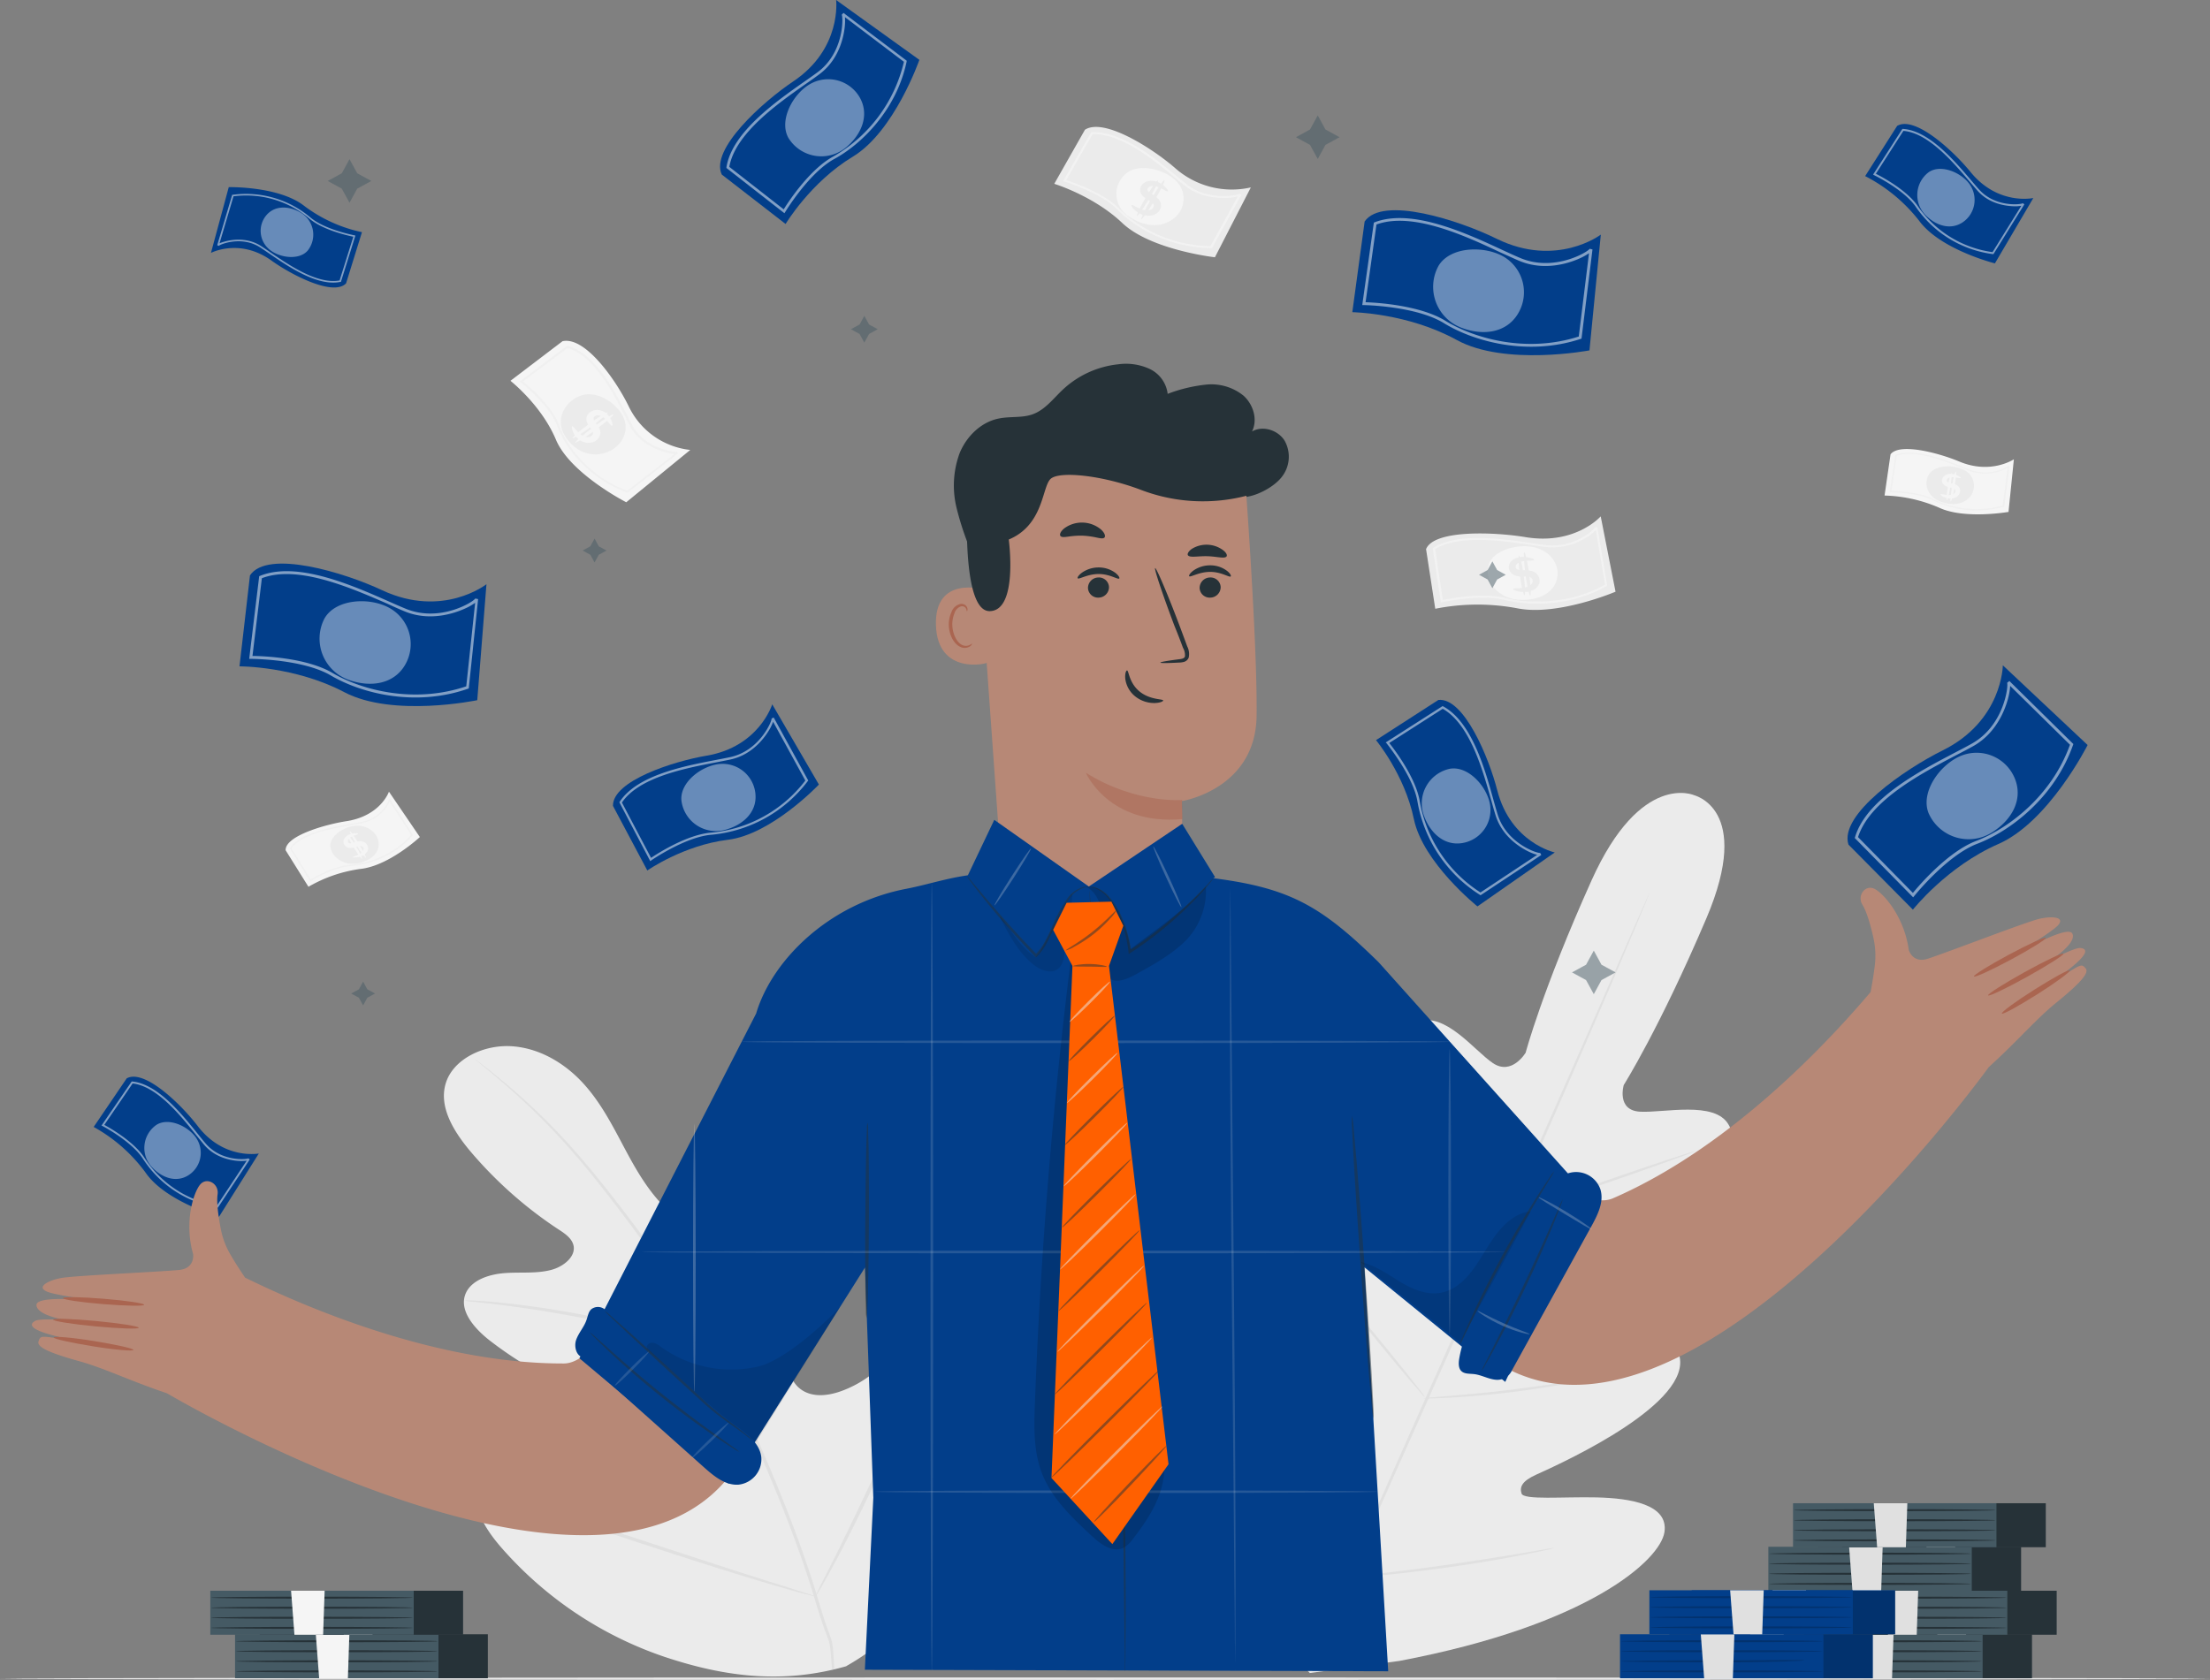 <svg xmlns="http://www.w3.org/2000/svg" viewBox="0 0 572.11 435.01"><rect x="0" y="0" width="572.11" height="435.01" fill="#808080" stroke="none"/><defs><style>.cls-1,.cls-17{fill:#ebebeb;}.cls-2{fill:#e0e0e0;}.cls-3{fill:#f5f5f5;}.cls-13,.cls-15,.cls-17,.cls-20,.cls-4{opacity:0.5;}.cls-5{fill:#fafafa;}.cls-6{fill:#455a64;}.cls-7{fill:#023e8a;}.cls-8{opacity:0.4;}.cls-9{fill:#fff;}.cls-10{fill:#e8505b;}.cls-11,.cls-15{fill:#263238;}.cls-12{fill:#b78876;}.cls-13,.cls-14{fill:#aa6550;}.cls-16{opacity:0.3;}.cls-18,.cls-23{opacity:0.2;}.cls-19{opacity:0.75;}.cls-21{opacity:0.1;}.cls-22{fill:#ff6000;}</style></defs><g id="Layer_2" data-name="Layer 2"><g id="Background_Complete" data-name="Background Complete"><path class="cls-1" d="M219.12,431.41c26.89-15.2,34-44.68,34-71.37,0-4.45.74-9.13-1.54-13.1s-7.85-6.81-12.5-5.07c-3.85,1.44-5.66,5.23-7.91,8.35a28.86,28.86,0,0,1-12.38,9.61c-3.31,1.38-7.37,2.16-10.52.52-4.33-2.25-4.65-7.57-4.44-12L205,323.62c.2-4.43.4-8.94-1-13.19a14.54,14.54,0,0,0-9.55-9.58c-4.79-1.32-10.87.93-12.06,5.24-.5,1.79-.15,3.67-.36,5.5s-1.28,3.84-3.3,4.29-4-.85-5.5-2.19c-5.08-4.63-8.42-10.49-11.52-16.31s-6.11-11.78-10.68-16.8-11-9.07-18.28-9.64-15.18,3.11-17.26,9.28,1.85,12.63,6.2,17.82a107.12,107.12,0,0,0,22.87,20.3c1.56,1,3.26,2.16,3.81,3.82,1,3-2.34,5.82-5.72,6.69-3.84,1-7.93.52-11.92.81s-8.33,1.69-10,4.9c-2.26,4.47,1.91,9.34,6.06,12.57A100.42,100.42,0,0,0,155,362.43c3.7,1.31,7.59,2.47,10.52,4.84s4.59,6.41,2.65,9.47-6.66,3.93-10.56,3.18-7.32-2.7-11-4c-6.9-2.5-15.94-2.35-20.62,2.78-3.07,3.37-3.52,8.17-2.19,12.33s4.2,7.8,7.28,11.17a97.66,97.66,0,0,0,40.75,26.77c16,5.37,31,7.13,47.3,2.48"/><path class="cls-2" d="M216,432.28c-.7-10.59-.11-4.24-4.13-17.81s-9.77-28.17-16.42-43.23l-5-11.14c-1.65-3.65-3.27-7.28-5.12-10.73A190.79,190.79,0,0,0,173.45,330c-4.13-6-8.3-11.55-12.24-16.72s-7.75-9.92-11.41-14.12a166.71,166.71,0,0,0-19-18.69c-2.43-2.05-4.37-3.59-5.71-4.61l-1.53-1.16a3.94,3.94,0,0,0-.54-.37,3.47,3.47,0,0,0,.48.44L125,276c1.3,1.07,3.2,2.64,5.59,4.72a175.22,175.22,0,0,1,18.71,18.81c3.63,4.22,7.38,9,11.3,14.15s8,10.74,12.14,16.73a192.9,192.9,0,0,1,11.81,19.29c1.83,3.44,3.44,7,5.08,10.69l5,11.14c6.64,15,12.44,29.58,16.46,43.12s3.52,7.11,4.3,17.66"/><path class="cls-2" d="M185.09,349.33a8.48,8.48,0,0,0,.57-1.88c.31-1.21.7-3,1.14-5.18.89-4.38,1.89-10.47,2.95-17.19s2.16-12.79,3.12-17.15c.48-2.18.88-3.95,1.18-5.16a8,8,0,0,0,.36-1.92,7.38,7.38,0,0,0-.71,1.84c-.41,1.19-.92,2.94-1.48,5.12-1.13,4.35-2.33,10.42-3.39,17.15s-2,12.64-2.68,17.22c-.34,2.07-.62,3.82-.85,5.22A7.13,7.13,0,0,0,185.09,349.33Z"/><path class="cls-2" d="M120.13,336.76a15.11,15.11,0,0,0,2.59.35c1.68.18,4.1.43,7.08.82,6,.74,14.16,2,23.14,3.76s17,3.66,22.79,5.18c2.89.74,5.22,1.39,6.83,1.84a15.71,15.71,0,0,0,2.53.62,14.85,14.85,0,0,0-2.41-.93c-1.58-.53-3.88-1.27-6.75-2.09-5.74-1.67-13.79-3.66-22.79-5.43s-17.25-2.94-23.26-3.53c-3-.32-5.44-.48-7.13-.56A15.91,15.91,0,0,0,120.13,336.76Z"/><path class="cls-2" d="M211.1,413.4a2.87,2.87,0,0,0,.47-.68l1.2-2c1-1.76,2.45-4.35,4.15-7.56,3.41-6.43,7.8-15.43,12.48-25.42s9-19,12.22-25.51c1.6-3.14,2.91-5.73,3.88-7.66.41-.84.76-1.52,1-2.09a2.48,2.48,0,0,0,.3-.75s-.19.22-.47.68l-1.2,2c-1,1.76-2.45,4.35-4.15,7.56-3.41,6.43-7.79,15.43-12.48,25.43s-9,19-12.22,25.5c-1.59,3.15-2.9,5.74-3.88,7.66-.41.84-.75,1.53-1,2.09A2.85,2.85,0,0,0,211.1,413.4Z"/><path class="cls-2" d="M125.18,386.46a3.69,3.69,0,0,0,.85.34l2.49.81,9.2,2.9c7.77,2.45,18.45,5.94,30.25,9.81s22.54,7.28,30.37,9.58c3.91,1.16,7.09,2.07,9.3,2.66l2.55.66a5,5,0,0,0,.91.18,4,4,0,0,0-.85-.34l-2.5-.81-9.19-2.9c-7.77-2.44-18.46-5.94-30.26-9.81s-22.53-7.27-30.36-9.58c-3.91-1.16-7.09-2.07-9.3-2.65l-2.55-.67A5,5,0,0,0,125.18,386.46Z"/><path class="cls-1" d="M438.64,205.94S424.78,199.56,412,228s-17.05,44.59-17.05,44.59-3.56,6-8.46,2.71S374.24,262,366.84,264.53c-7.68,2.64-9.41,10.54-6.64,21.69s7.84,35.75,8.29,38-.65,5.56-4.4,3.76-26.21-19.69-35.32-9.91,4.49,39.72,5.9,43,.82,4.81-.93,5.8-8.65-5.63-15.28-10.49-15.28-9.48-20-3.46-3.81,29.29,25.7,64.68l14.91,15.62,23.16-3.12c49.09-9.29,67.55-26.13,68.65-33.35s-8.91-8.8-17.57-9-18.87.74-19.42-1,.16-3.23,3.74-4.87,36.64-16.1,37.32-28.68S405.2,340.92,401,340.08s-2.41-4-.41-5.35,24.64-16.83,35.24-23.53,15.35-13.6,11.64-20c-3.57-6.19-16.69-3-22.89-3.33s-4.23-6.92-4.23-6.92,9.18-14.51,21.39-43.16-3.41-31.94-3.41-31.94"/><path class="cls-2" d="M339.64,428.82c9.06-21,21.87-49.95,36.13-81.87s27.13-60.82,36.31-81.79c4.58-10.47,8.28-19,10.85-24.84l3-6.75c.34-.75.6-1.34.79-1.75s.29-.59.29-.59-.07.21-.23.61-.41,1-.71,1.77l-2.83,6.79c-2.46,5.9-6.1,14.42-10.64,24.92-9.06,21-21.86,49.94-36.12,81.86S349.31,408,340.12,429"/><path class="cls-2" d="M376.28,278.71A5.72,5.72,0,0,1,377,280c.44.86,1,2.13,1.74,3.7,1.42,3.14,3.25,7.52,5.16,12.39s3.57,9.15,4.86,12.47c.59,1.49,1.09,2.76,1.5,3.77a6.47,6.47,0,0,1,.49,1.4,6,6,0,0,1-.75-1.31c-.44-.87-1-2.13-1.72-3.71-1.38-3.15-3.15-7.55-5.06-12.42l-5-12.44-1.52-3.76A6.87,6.87,0,0,1,376.28,278.71Z"/><path class="cls-2" d="M392.94,313.94c-.07-.16,10.14-3.84,22.81-8.22s23-7.79,23.07-7.63-10.13,3.84-22.81,8.22S393,314.1,392.94,313.94Z"/><path class="cls-2" d="M368.5,362.1a9.48,9.48,0,0,1,1.71-.22l4.66-.38c3.93-.33,9.36-.8,15.33-1.52s11.36-1.5,15.25-2.11l4.61-.71a9.12,9.12,0,0,1,1.71-.2,7.93,7.93,0,0,1-1.66.44c-1.07.23-2.63.55-4.56.91-3.88.72-9.26,1.59-15.25,2.3s-11.44,1.12-15.39,1.33c-2,.11-3.58.17-4.68.19A9.78,9.78,0,0,1,368.5,362.1Z"/><path class="cls-2" d="M345.38,333.12a6,6,0,0,1,1,1.05l2.6,3c2.18,2.55,5.14,6.11,8.38,10.06s6.14,7.55,8.21,10.17l2.42,3.12a5.7,5.7,0,0,1,.81,1.2,6.37,6.37,0,0,1-1-1.06l-2.61-3c-2.17-2.56-5.14-6.11-8.38-10.07s-6.14-7.54-8.2-10.16l-2.42-3.13A5.83,5.83,0,0,1,345.38,333.12Z"/><path class="cls-2" d="M317.6,373.24a10.18,10.18,0,0,1,1.31,1.36l3.36,3.85c2.81,3.26,6.65,7.79,10.86,12.82s8,9.6,10.68,12.93l3.18,4a10,10,0,0,1,1.08,1.5,9.63,9.63,0,0,1-1.31-1.35l-3.36-3.85c-2.81-3.26-6.65-7.79-10.86-12.82s-8-9.6-10.68-12.93l-3.18-4A9.69,9.69,0,0,1,317.6,373.24Z"/><path class="cls-2" d="M347.62,408.61a15.94,15.94,0,0,1,2.15-.32l5.89-.67c5-.57,11.84-1.38,19.38-2.47s14.36-2.2,19.28-3l5.82-1a15.48,15.48,0,0,1,2.16-.3,15.12,15.12,0,0,1-2.1.54c-1.35.3-3.33.72-5.78,1.2-4.9,1-11.7,2.16-19.26,3.23s-14.44,1.84-19.44,2.29c-2.49.23-4.52.39-5.92.48A12.84,12.84,0,0,1,347.62,408.61Z"/><path class="cls-1" d="M414.38,133.71s-6.6,7.51-19.46,5.38c-7.95-1.33-23.71-2-25.75,3.11l2.38,15.44a55.86,55.86,0,0,1,21.08-.15c10.48,2.18,25.59-4.27,25.59-4.27Z"/><path class="cls-3" d="M393,155.28c-5.81-.48-8.78-5.37-7.6-9.11s7.59-5.47,11.89-4.44,6.82,4.9,5.64,8.64S397.4,155.64,393,155.28Z"/><path class="cls-1" d="M391.69,152.52c0-.11.36-.15.93-.18a11,11,0,0,0,2.26-.25,3.64,3.64,0,0,0,1.23-.54,1.5,1.5,0,0,0,.67-.92,1.1,1.1,0,0,0-.39-1,2.47,2.47,0,0,0-1.5-.34c-.36,0-.76,0-1.2,0a4.93,4.93,0,0,1-1.4-.25,3.44,3.44,0,0,1-.69-.35,2.26,2.26,0,0,1-.57-.54,2.1,2.1,0,0,1-.44-1.29,2.32,2.32,0,0,1,.37-1.2,2.67,2.67,0,0,1,.87-.81,4.57,4.57,0,0,1,1.9-.61,5.83,5.83,0,0,1,1.54.05,7.44,7.44,0,0,1,1.07.23c.57.17.86.33.84.44s-.36.18-.94.21a11.4,11.4,0,0,0-2.26.23,3.31,3.31,0,0,0-1.17.54,1,1,0,0,0-.44.89.73.73,0,0,0,.18.43.79.79,0,0,0,.17.14,1.69,1.69,0,0,0,.27.12,7.86,7.86,0,0,0,1.95.13,6.29,6.29,0,0,1,1.38.16,3.43,3.43,0,0,1,.74.26,2.61,2.61,0,0,1,1.46,2.87,2.9,2.9,0,0,1-1.51,1.77,5.11,5.11,0,0,1-1.88.57,7.1,7.1,0,0,1-2.62-.27C391.94,152.81,391.66,152.63,391.69,152.52Z"/><path class="cls-1" d="M396.14,154.27c-.26,0-.82-2.47-1.24-5.58s-.55-5.65-.29-5.68.82,2.47,1.24,5.58S396.4,154.24,396.14,154.27Z"/><path class="cls-1" d="M394.65,154.14c-.26,0-.79-2.24-1.17-5.07s-.47-5.13-.21-5.16.79,2.24,1.17,5.07S394.91,154.11,394.65,154.14Z"/><g class="cls-4"><path class="cls-5" d="M373,156l-2.1-14.06.13-.08c6.29-4,17.88-2.34,25.56-1.22,1.32.2,2.57.38,3.64.51,7.21.88,12.57-4.06,12.72-4.63l.56,0,2.55,15.13-.15.08c-9.15,5.29-20,5.24-26.59,3.58-6.11-1.54-15.91.61-16,.64Zm-1.49-13.83,2,13.21c1.77-.37,10.29-2,16-.56,6.39,1.61,17,1.67,26-3.43l-2.39-14.13a9.92,9.92,0,0,1-1.11,1,16.74,16.74,0,0,1-11.8,3.39c-1.08-.13-2.33-.31-3.66-.51C389,140,377.67,138.38,371.55,142.17Z"/></g><path class="cls-1" d="M323.81,48.53a22.17,22.17,0,0,1-19.59-5c-5.74-5-18.4-13.16-23.36-9.93l-7.94,14s10.18,3.1,17.59,10.13,24,8.89,24,8.89Z"/><path class="cls-3" d="M292.2,56a6.84,6.84,0,0,1-.45-11.26c3.38-2.52,9.8-.84,12.7,2.1a6.41,6.41,0,0,1-.86,9.91C300.2,59.29,295.65,58.46,292.2,56Z"/><path class="cls-1" d="M292.92,53.1c.09-.08.4,0,.89.31a10.91,10.91,0,0,0,2,.89,4.09,4.09,0,0,0,1.36.15,1.8,1.8,0,0,0,1.15-.44,1.06,1.06,0,0,0,.31-1c-.06-.3-.42-.64-1-1-.3-.18-.63-.37-1-.6a4.63,4.63,0,0,1-1-.9,2.75,2.75,0,0,1-.35-.63,2,2,0,0,1-.12-.72,2.15,2.15,0,0,1,.46-1.28,2.75,2.75,0,0,1,1.08-.82,3.38,3.38,0,0,1,1.24-.25,4.71,4.71,0,0,1,2,.42,5.63,5.63,0,0,1,1.25.79,5.71,5.71,0,0,1,.74.72c.36.42.5.69.41.77s-.41,0-.91-.29a11.48,11.48,0,0,0-2-.9,3.46,3.46,0,0,0-1.32-.13,1.24,1.24,0,0,0-.94.52.78.78,0,0,0-.12.45.76.76,0,0,0,.06.2,1,1,0,0,0,.14.23,6.9,6.9,0,0,0,1.54,1.06,5.68,5.68,0,0,1,1,.8,2.71,2.71,0,0,1,.44.57,2,2,0,0,1,.27.68,2.49,2.49,0,0,1-.9,2.42,3.56,3.56,0,0,1-2.39.73,5.12,5.12,0,0,1-1.92-.44,6,6,0,0,1-2-1.5C292.94,53.46,292.82,53.18,292.92,53.1Z"/><path class="cls-1" d="M295.49,56.72c-.24-.11.9-2.45,2.55-5.23s3.17-5,3.41-4.85-.91,2.44-2.56,5.23S295.72,56.82,295.49,56.72Z"/><path class="cls-1" d="M294.34,55.88c-.24-.1.78-2.24,2.28-4.76s2.9-4.49,3.13-4.39S299,49,297.47,51.5,294.57,56,294.34,55.88Z"/><g class="cls-4"><path class="cls-5" d="M275.22,46.92l7.28-12.68h.16c7.8-.29,16.33,6.75,22,11.41,1,.8,1.89,1.56,2.7,2.19,5.41,4.24,13,2.75,13.51,2.35l.48.26-7.59,13.78h-.18c-11-.06-20-5.4-24.35-10C285.13,50,275.62,47,275.52,47Zm7.63-12.19L276,46.64c1.69.55,9.82,3.34,13.62,7.31a34.74,34.74,0,0,0,23.74,9.78l7.09-12.87a13.67,13.67,0,0,1-1.56.28c-1.68.19-7.5.56-12-2.93-.81-.63-1.73-1.39-2.71-2.2C298.71,41.44,290.36,34.56,282.85,34.73Z"/></g><path class="cls-3" d="M178.69,116.51a20.05,20.05,0,0,1-15.87-11.16c-3.12-6.5-11.19-18.31-17.19-17L132.14,98.61s8,6.27,11.77,15.23c3.68,8.8,18.21,16.22,18.21,16.22Z"/><path class="cls-1" d="M146.22,112.85c-2.75-4.48.3-9.34,4.54-10.54s9.42,2.5,10.8,6.18-.93,7.66-5.17,8.86S148.32,116.27,146.22,112.85Z"/><path class="cls-3" d="M148.15,110.41c.13,0,.36.18.69.58a9.71,9.71,0,0,0,1.48,1.5,3.64,3.64,0,0,0,1.2.59,1.9,1.9,0,0,0,1.25,0,1.21,1.21,0,0,0,.74-.82A1.79,1.79,0,0,0,153,111c-.19-.27-.41-.56-.63-.89a3.7,3.7,0,0,1-.53-1.15,2.36,2.36,0,0,1,0-.7,1.8,1.8,0,0,1,.2-.71,2.46,2.46,0,0,1,1-1,3.21,3.21,0,0,1,2.62-.21,4.18,4.18,0,0,1,1.63,1,4.78,4.78,0,0,1,.8,1.14,5.8,5.8,0,0,1,.37.91c.15.51.15.8,0,.85s-.37-.17-.72-.57a9.19,9.19,0,0,0-1.47-1.51,3.05,3.05,0,0,0-1.16-.56,1.36,1.36,0,0,0-1.1.17.84.84,0,0,0-.31.37,1.3,1.3,0,0,0,0,.21.77.77,0,0,0,0,.25,5.58,5.58,0,0,0,.95,1.5,4.83,4.83,0,0,1,.61,1.08,2.58,2.58,0,0,1,.15.68,2.09,2.09,0,0,1-.05.71,2.81,2.81,0,0,1-1.9,1.94,3.76,3.76,0,0,1-2.53-.12,4.37,4.37,0,0,1-1.57-1.06,5,5,0,0,1-1.19-2C148,110.75,148,110.45,148.15,110.41Z"/><path class="cls-3" d="M148.93,114.6c-.17-.17,1.92-1.95,4.67-4s5.11-3.52,5.28-3.34-1.91,1.95-4.66,4S149.1,114.78,148.93,114.6Z"/><path class="cls-3" d="M148.24,113.45c-.17-.18,1.71-1.81,4.21-3.64s4.66-3.17,4.83-3-1.72,1.81-4.21,3.64S148.41,113.63,148.24,113.45Z"/><g class="cls-4"><path class="cls-1" d="M134.54,98.78l12.31-9.27.16,0c7.32,2.34,12.09,11.7,15.25,17.88.55,1.07,1.06,2.08,1.53,2.93,3.13,5.72,10.82,6.89,11.44,6.68l.33.4-13.09,10.19-.16-.06c-10.12-3.73-16.07-11.67-18.1-17.33C142.32,105,134.86,99,134.78,99ZM147,90.08,135.4,98.79c1.32,1.08,7.59,6.37,9.36,11.31,2,5.53,7.77,13.27,17.6,17l12.23-9.51a12.9,12.9,0,0,1-1.57-.27c-1.63-.38-7.17-2-9.75-6.7-.47-.86-1-1.87-1.53-2.93C158.64,101.58,154,92.43,147,90.08Z"/></g><path class="cls-3" d="M100.69,205s-2.14,6.26-11,7.64c-5.51.85-15.87,3.81-15.75,7.53l5.91,9.46A36.48,36.48,0,0,1,93.38,225c7.38-.84,15.31-8.25,15.31-8.25Z"/><path class="cls-1" d="M93,223.5c-3.88.94-7.19-1.58-7.48-4.25s3.35-5.16,6.42-5.42,5.79,1.7,6.08,4.37S95.93,222.78,93,223.5Z"/><path class="cls-3" d="M91.36,222c0-.08.19-.18.56-.32A7.12,7.12,0,0,0,93.3,221a2.07,2.07,0,0,0,.64-.61.9.9,0,0,0,.17-.74.81.81,0,0,0-.53-.55,1.74,1.74,0,0,0-1.06.1l-.78.24a4.06,4.06,0,0,1-1,.14,3.47,3.47,0,0,1-.55-.08,1.81,1.81,0,0,1-.51-.23,1.58,1.58,0,0,1-.65-.74,1.4,1.4,0,0,1-.1-.85,1.51,1.51,0,0,1,.33-.71,2.68,2.68,0,0,1,1-.8,3.89,3.89,0,0,1,1-.3,3.85,3.85,0,0,1,.76-.08c.42,0,.65,0,.66.11s-.18.19-.55.33a7.55,7.55,0,0,0-1.39.63,1.91,1.91,0,0,0-.6.6.63.63,0,0,0,0,.67.69.69,0,0,0,.24.24.43.43,0,0,0,.16,0,.62.62,0,0,0,.2,0,5.19,5.19,0,0,0,1.3-.33,4.7,4.7,0,0,1,.94-.2,3.29,3.29,0,0,1,.54,0,2.46,2.46,0,0,1,.55.14,1.92,1.92,0,0,1,1.21,1.41,1.75,1.75,0,0,1-.47,1.46,3,3,0,0,1-1.06.77,4.73,4.73,0,0,1-1.76.39C91.61,222.13,91.38,222.07,91.36,222Z"/><path class="cls-3" d="M94.73,222.17a13.58,13.58,0,0,1-2.38-3.34c-1.15-1.92-1.95-3.53-1.79-3.6s1.23,1.42,2.38,3.33S94.89,222.1,94.73,222.17Z"/><path class="cls-3" d="M93.73,222.4c-.16.08-1.14-1.28-2.18-3s-1.76-3.21-1.6-3.28a11.33,11.33,0,0,1,2.18,3C93.18,220.86,93.89,222.33,93.73,222.4Z"/><g class="cls-4"><path class="cls-1" d="M80.31,228.24,75,219.62l.07-.09c2.91-3.94,10.88-5.34,16.15-6.26.91-.16,1.76-.31,2.5-.46,4.9-1,7-5.31,6.89-5.71l.36-.14,5.93,9.22-.07.09c-4.41,5.38-11.46,7.68-16.15,8-4.39.32-10.1,3.81-10.16,3.85Zm-4.88-8.61,5,8.11c1-.62,6.08-3.5,10.17-3.8,4.59-.33,11.46-2.56,15.8-7.78l-5.54-8.61a7,7,0,0,1-.44.88,10.34,10.34,0,0,1-6.66,4.72l-2.5.45C86.1,214.51,78.31,215.87,75.43,219.63Z"/></g><path class="cls-3" d="M521.34,118.93s-5.94,4-14.09.6c-5-2.11-15.44-5-17.84-1.89l-1.55,10.68A37.88,37.88,0,0,1,502,131.47c6.55,3.07,17.95,1.09,17.95,1.09Z"/><path class="cls-1" d="M502.65,130c-3.79-1.22-4.78-4.94-3.23-7.26s6.18-2.48,8.85-1.13a4.52,4.52,0,0,1,2,6.64C508.72,130.61,505.54,131,502.65,130Z"/><path class="cls-3" d="M502.36,128c0-.07.27,0,.66,0a8.26,8.26,0,0,0,1.55.18,2.94,2.94,0,0,0,.93-.17,1.14,1.14,0,0,0,.64-.52.72.72,0,0,0-.06-.72,1.61,1.61,0,0,0-.93-.46c-.24-.06-.51-.11-.79-.2a3.1,3.1,0,0,1-.89-.38,2.17,2.17,0,0,1-.39-.35,1.34,1.34,0,0,1-.27-.44,1.42,1.42,0,0,1,0-.93,1.69,1.69,0,0,1,.49-.75,2.31,2.31,0,0,1,.75-.41,3.25,3.25,0,0,1,1.39-.11,4.06,4.06,0,0,1,1,.27,4.74,4.74,0,0,1,.67.32c.34.21.5.36.47.43s-.28.06-.67,0a7.61,7.61,0,0,0-1.56-.19,2.21,2.21,0,0,0-.89.17.76.76,0,0,0-.48.53.47.47,0,0,0,0,.31.38.38,0,0,0,.09.13l.15.12a5.66,5.66,0,0,0,1.28.39,4.51,4.51,0,0,1,.89.31,2.49,2.49,0,0,1,.43.29,1.61,1.61,0,0,1,.35.39,1.63,1.63,0,0,1,0,1.76,2.23,2.23,0,0,1-1.36,1,3.63,3.63,0,0,1-1.37.08,4.52,4.52,0,0,1-1.7-.58C502.47,128.23,502.32,128.07,502.36,128Z"/><path class="cls-3" d="M505,129.85c-.18,0,0-1.77.31-3.91s.78-3.86,1-3.84,0,1.77-.31,3.92S505.15,129.88,505,129.85Z"/><path class="cls-3" d="M504,129.54c-.18,0-.07-1.62.25-3.56s.72-3.51.9-3.48.07,1.61-.25,3.56S504.19,129.56,504,129.54Z"/><g class="cls-4"><path class="cls-1" d="M489.19,127.45l1.46-9.71.11,0c5-1.72,12.41,1.2,17.31,3.13l2.33.9a11,11,0,0,0,9.44-1.13l.38.07-1.37,10.5-.12,0a26,26,0,0,1-18.49-1.71c-3.77-2-10.75-2-10.82-2ZM491,118l-1.37,9.13c1.25,0,7.28.25,10.8,2.09a25.62,25.62,0,0,0,18,1.71l1.29-9.8a10,10,0,0,1-.95.49,12,12,0,0,1-8.57.44c-.7-.25-1.49-.57-2.34-.9C503.11,119.25,495.87,116.4,491,118Z"/></g></g><g id="Floor"><path class="cls-1" d="M572.11,434.69c0,.17-128.08.32-286,.32S0,434.86,0,434.69s128.05-.32,286.07-.32S572.11,434.52,572.11,434.69Z"/></g><g id="Stars" class="cls-4"><polygon class="cls-6" points="341.13 29.89 339.13 33.53 335.49 35.53 339.13 37.52 341.13 41.17 343.12 37.52 346.77 35.53 343.12 33.53 341.13 29.89"/><polygon class="cls-6" points="412.59 246.16 410.59 249.81 406.95 251.8 410.59 253.79 412.59 257.44 414.58 253.79 418.23 251.8 414.58 249.81 412.59 246.16"/><polygon class="cls-6" points="90.48 41.22 88.48 44.87 84.84 46.86 88.48 48.85 90.48 52.5 92.47 48.85 96.12 46.86 92.47 44.87 90.48 41.22"/><polygon class="cls-6" points="386.34 145.37 385.11 147.61 382.88 148.84 385.11 150.06 386.34 152.31 387.57 150.06 389.8 148.84 387.57 147.61 386.34 145.37"/><polygon class="cls-6" points="223.75 81.79 222.52 84.03 220.28 85.25 222.52 86.48 223.75 88.72 224.98 86.48 227.21 85.25 224.98 84.03 223.75 81.79"/><polygon class="cls-6" points="153.92 139.47 152.82 141.47 150.84 142.56 152.82 143.65 153.92 145.64 155.01 143.65 157 142.56 155.01 141.47 153.92 139.47"/><polygon class="cls-6" points="285.82 235.41 284.73 237.4 282.74 238.49 284.73 239.58 285.82 241.57 286.92 239.58 288.9 238.49 286.92 237.4 285.82 235.41"/><polygon class="cls-6" points="94 254.19 92.91 256.18 90.92 257.27 92.91 258.36 94 260.35 95.09 258.36 97.08 257.27 95.09 256.18 94 254.19"/></g><g id="Floating_Money" data-name="Floating Money"><path class="cls-7" d="M54.61,65.49s7.45-3.92,15.69,2c5.1,3.67,16,9.33,19.29,5.88L93.7,60.12a37.92,37.92,0,0,1-14.89-6.76c-6.54-5.19-19.59-4.9-19.59-4.9Z"/><g class="cls-8"><path class="cls-9" d="M77.75,55a6.64,6.64,0,0,1,1.94,9.85c-2.24,2.64-7.39,1.94-10-.29a6.27,6.27,0,0,1-.73-8.83C71.17,53.13,74.77,53.3,77.75,55Z"/></g><g class="cls-4"><path class="cls-9" d="M92,61,88.25,73l-.13,0c-5.93,1.21-13.45-3.94-18.43-7.35-.86-.59-1.67-1.15-2.37-1.6C62.57,61,57,63.25,56.64,63.67l-.41-.17,3.88-13.06.14,0a25.81,25.81,0,0,1,20,5.78c3.72,3.24,11.42,4.7,11.5,4.71ZM87.91,72.62,91.47,61.3c-1.38-.28-8-1.74-11.47-4.77a25.4,25.4,0,0,0-19.55-5.7L56.83,63A8.37,8.37,0,0,1,58,62.6c1.26-.38,5.67-1.42,9.57,1.1.71.47,1.52,1,2.38,1.61C74.82,68.65,82.18,73.69,87.91,72.62Z"/></g><path class="cls-7" d="M518.48,172.28s-.08,14.38-15.62,22.06c-9.61,4.75-26.85,16.56-24.34,24.37l16.68,16.84s8.84-11.21,22.13-17c13.06-5.72,23.1-25.63,23.1-25.63Z"/><g class="cls-8"><path class="cls-9" d="M515.64,215.57a11.31,11.31,0,0,1-16.38-5c-2.19-5.49,3-12.7,8.48-14.89a10.69,10.69,0,0,1,13.88,6C523.81,207.17,520.66,212.46,515.64,215.57Z"/></g><g class="cls-4"><path class="cls-9" d="M495.26,232.36,480.15,217l.07-.22c2.94-9.9,16.74-17.11,25.87-21.89,1.57-.82,3.06-1.59,4.31-2.3,8.43-4.68,9.56-15,9.19-15.77l.58-.48,16.57,16.33-.08.22c-4.82,13.74-16.37,22.37-24.8,25.6-7.87,3-16.25,13.45-16.33,13.55ZM481,216.77l14.2,14.45c1.52-1.85,9-10.65,16.38-13.46,8.23-3.15,19.5-11.55,24.28-24.91l-15.48-15.24a15.56,15.56,0,0,1-.27,2.09c-.44,2.2-2.42,9.68-9.35,13.54-1.26.7-2.75,1.48-4.33,2.3C497.49,200.22,484,207.28,481,216.77Z"/></g><path class="cls-7" d="M526.37,51.28s-9.14,2-16.25-6.74c-4.4-5.42-14.38-14.67-19-11.94l-8.28,13a42.11,42.11,0,0,1,14,11.6c5.51,7.47,19.59,11,19.59,11Z"/><g class="cls-8"><path class="cls-9" d="M498.49,55.72a7.39,7.39,0,0,1,.8-11.13c3.17-2.17,8.5.08,10.67,3.24a7,7,0,0,1-1.79,9.68C505,59.69,501.19,58.46,498.49,55.72Z"/></g><g class="cls-4"><path class="cls-9" d="M484.9,45.2l7.58-11.82h.15c6.7.44,13.27,8.17,17.62,13.28.74.88,1.45,1.71,2.08,2.41,4.19,4.67,10.87,3.91,11.33,3.55l.39.3-8,12.88-.16,0a28.7,28.7,0,0,1-19.81-12.05c-3-4.57-10.88-8.38-11-8.42Zm7.84-11.31L485.61,45c1.4.7,8.06,4.2,10.91,8.46a28.21,28.21,0,0,0,19.3,11.83l7.45-12a10.75,10.75,0,0,1-1.37.13c-1.46,0-6.49-.14-9.94-4-.63-.71-1.34-1.54-2.09-2.42C505.61,42,499.19,34.42,492.74,33.89Z"/></g><path class="cls-7" d="M414.41,60.75s-11.45,8.71-27,1.06c-9.62-4.73-29.49-11.21-34.14-4.46l-3.19,23.49s14.27.19,27,7.18c12.49,6.88,34.39,2.71,34.39,2.71Z"/><g class="cls-8"><path class="cls-9" d="M378.37,84.88a11.32,11.32,0,0,1-6-16c3-5.08,11.9-5.36,17-2.35A10.72,10.72,0,0,1,393,81.17C390,86.24,383.9,87,378.37,84.88Z"/></g><g class="cls-4"><path class="cls-9" d="M352.65,79l3-21.36.21-.08c9.64-3.7,23.77,2.85,33.11,7.19,1.61.74,3.13,1.45,4.45,2,8.85,3.83,17.69-1.54,18.1-2.33l.73.17-2.84,23.09-.22.08c-13.83,4.55-27.71.64-35.4-4.08C366.59,79.24,353.21,79,353.08,79Zm3.67-20.81-2.81,20.07c2.4.08,13.95.68,20.65,4.8,7.52,4.61,21,8.43,34.54,4.08l2.65-21.57a14.29,14.29,0,0,1-1.82,1.06c-2,1-9.15,4-16.43.83-1.32-.57-2.85-1.28-4.47-2C379.47,61.13,365.66,54.72,356.32,58.14Z"/></g><path class="cls-7" d="M402.49,220.74s-11.4-2.48-14.89-16.09c-2.15-8.43-8.63-24.09-15.24-23.4l-16.15,10.41s7.41,8.9,9.8,20.43c2.35,11.32,16.46,22.62,16.46,22.62Z"/><g class="cls-8"><path class="cls-9" d="M368.63,211.24a9.18,9.18,0,0,1,6.7-12.17c4.72-.82,9.57,4.51,10.39,9.22a8.68,8.68,0,0,1-7.07,10C373.93,219.13,370.26,215.75,368.63,211.24Z"/></g><g class="cls-4"><path class="cls-9" d="M358.73,192.25l14.73-9.42.15.09c7.37,4,10.78,16.15,13,24.2.39,1.39.76,2.7,1.1,3.81,2.31,7.47,10.27,10.09,11,9.93l.29.54-15.72,10.42-.17-.1a35.76,35.76,0,0,1-16.14-24c-1.07-6.75-8-15.15-8-15.23Zm14.75-8.71-13.84,8.86c1.21,1.52,6.93,8.95,7.93,15.26a35.21,35.21,0,0,0,15.69,23.44l14.68-9.74a11.41,11.41,0,0,1-1.61-.56c-1.67-.72-7.27-3.54-9.17-9.69-.35-1.12-.72-2.43-1.11-3.83C383.84,199.4,380.51,187.5,373.48,183.54Z"/></g><path class="cls-10" d="M294.37,131.05s-9.07,1.72-15.81-7.13c-4.18-5.47-13.74-14.88-18.34-12.34l-8.55,12.58A41.57,41.57,0,0,1,265.12,136c5.2,7.52,19,11.4,19,11.4Z"/><g class="cls-8"><path class="cls-9" d="M266.77,134.59a7.27,7.27,0,0,1,1.12-10.94c3.18-2.05,8.36.33,10.41,3.51a6.87,6.87,0,0,1-2.05,9.49C273.06,138.7,269.34,137.37,266.77,134.59Z"/></g><path class="cls-10" d="M267.75,131.86c.1-.07.34.1.72.4a8.16,8.16,0,0,0,1.58,1.1,3.05,3.05,0,0,0,1.13.3,1.43,1.43,0,0,0,1-.28,1.18,1.18,0,0,0,.4-.94,1.89,1.89,0,0,0-.73-1.1c-.23-.22-.48-.44-.74-.7a3.72,3.72,0,0,1-.72-1,2.47,2.47,0,0,1-.21-.65,2.12,2.12,0,0,1,0-.71,2.28,2.28,0,0,1,.56-1.19,2.34,2.34,0,0,1,1-.66,2.57,2.57,0,0,1,1.08-.11,3.59,3.59,0,0,1,1.6.64,4.83,4.83,0,0,1,.94.91,5.7,5.7,0,0,1,.53.78c.24.45.32.73.24.8s-.34-.08-.73-.39a8.82,8.82,0,0,0-1.58-1.11,2.67,2.67,0,0,0-1.1-.28,1,1,0,0,0-.85.4.8.8,0,0,0-.17.41.71.71,0,0,0,0,.21,1.44,1.44,0,0,0,.09.24,6.06,6.06,0,0,0,1.15,1.2,4.65,4.65,0,0,1,.77.9,2.8,2.8,0,0,1,.3.6,2.34,2.34,0,0,1,.13.69,2.64,2.64,0,0,1-1.08,2.24A2.81,2.81,0,0,1,271,135a3.79,3.79,0,0,1-1.55-.66,5.13,5.13,0,0,1-1.48-1.68C267.73,132.22,267.67,131.93,267.75,131.86Z"/><path class="cls-10" d="M269.43,135.66c-.18-.13,1.1-2.26,2.85-4.76s3.34-4.43,3.52-4.3-1.09,2.26-2.85,4.77S269.62,135.79,269.43,135.66Z"/><path class="cls-10" d="M268.58,134.72c-.19-.13,1-2.08,2.56-4.35s3-4,3.22-3.87-1,2.07-2.56,4.34S268.76,134.85,268.58,134.72Z"/><g class="cls-4"><path class="cls-9" d="M253.69,123.81l7.82-11.41h.14c6.6.64,12.84,8.44,17,13.61.71.89,1.38,1.73,2,2.44,4,4.73,10.6,4.18,11.06,3.84l.37.31-8.24,12.45-.15,0a28.3,28.3,0,0,1-19.16-12.48C261.61,128,254,124,253.93,123.94Zm8.06-10.9-7.35,10.73c1.35.73,7.81,4.38,10.49,8.66a27.8,27.8,0,0,0,18.67,12.24l7.69-11.63a9.92,9.92,0,0,1-1.35.08c-1.44,0-6.39-.33-9.67-4.22-.6-.71-1.28-1.55-2-2.45C274.19,121.26,268.09,113.62,261.75,112.91Z"/></g><path class="cls-7" d="M67,298.7s-9.07,1.72-15.82-7.12C47,286.1,37.4,276.69,32.8,279.24l-8.55,12.58A41.46,41.46,0,0,1,37.7,303.67c5.2,7.53,19,11.4,19,11.4Z"/><g class="cls-8"><path class="cls-9" d="M39.34,302.24a7.27,7.27,0,0,1,1.13-10.94c3.18-2.05,8.36.33,10.41,3.51a6.87,6.87,0,0,1-2.06,9.49C45.64,306.35,41.92,305,39.34,302.24Z"/></g><g class="cls-4"><path class="cls-9" d="M26.27,291.47l7.82-11.42.14,0c6.6.63,12.84,8.44,17,13.6.71.89,1.38,1.73,2,2.44,4,4.73,10.59,4.18,11.06,3.85l.37.3-8.24,12.45-.15,0a28.31,28.31,0,0,1-19.17-12.48c-2.86-4.58-10.46-8.58-10.54-8.62Zm8.06-10.91L27,291.29c1.36.73,7.82,4.38,10.49,8.67a27.87,27.87,0,0,0,18.68,12.23l7.69-11.63a10.49,10.49,0,0,1-1.35.09c-1.44,0-6.4-.34-9.68-4.23-.59-.71-1.27-1.55-2-2.44C46.77,288.91,40.67,281.28,34.33,280.56Z"/></g><path class="cls-7" d="M199.91,182.38s-3.37,11-17,13.3c-8.45,1.42-24.36,6.49-24.23,13l8.89,16.73s9.35-6.55,20.85-7.95c11.31-1.37,23.57-14.3,23.57-14.3Z"/><g class="cls-8"><path class="cls-9" d="M187.79,214.86a9,9,0,0,1-11.39-7.59c-.41-4.7,5.21-9,9.91-9.44a8.54,8.54,0,0,1,9.25,7.77C196,210.31,192.35,213.63,187.79,214.86Z"/></g><g class="cls-4"><path class="cls-9" d="M168.34,223l-8-15.25.1-.15c4.52-6.9,16.74-9.24,24.82-10.8,1.4-.26,2.71-.52,3.83-.76,7.53-1.65,10.76-9.26,10.66-10l.55-.23,8.93,16.3-.11.15a35.27,35.27,0,0,1-24.86,13.89c-6.72.49-15.53,6.55-15.61,6.61ZM161,207.81l7.54,14.33c1.6-1.07,9.36-6.08,15.63-6.54a34.62,34.62,0,0,0,24.31-13.48l-8.34-15.22a13,13,0,0,1-.69,1.54c-.85,1.58-4.08,6.85-10.27,8.21-1.13.24-2.45.5-3.84.77C177.42,198.94,165.47,201.23,161,207.81Z"/></g><path class="cls-7" d="M125.93,151.28s-11.3,8.91-27,1.56c-9.71-4.56-29.69-10.67-34.22-3.84L62,172.55s14.28-.08,27.12,6.68c12.61,6.65,34.43,2.08,34.43,2.08Z"/><g class="cls-8"><path class="cls-9" d="M90.34,176.07A11.32,11.32,0,0,1,84,160.15c2.93-5.13,11.8-5.58,16.92-2.66a10.7,10.7,0,0,1,4,14.59C102,177.21,95.9,178.06,90.34,176.07Z"/></g><g class="cls-4"><path class="cls-9" d="M64.51,170.61,67.1,149.2l.21-.08c9.57-3.88,23.81,2.41,33.23,6.57,1.63.72,3.16,1.4,4.49,1.94,8.92,3.67,17.66-1.86,18-2.65l.74.15-2.42,23.14-.22.08c-13.74,4.8-27.69,1.15-35.47-3.43-7.26-4.28-20.64-4.31-20.77-4.31Zm3.28-20.88-2.43,20.13c2.4,0,14,.41,20.73,4.41,7.6,4.48,21.19,8,34.61,3.45L123,156.1a16.1,16.1,0,0,1-1.81,1.1c-2,1-9.07,4.14-16.4,1.13-1.34-.55-2.88-1.23-4.51-2C91,152.3,77.07,146.15,67.79,149.73Z"/></g><path class="cls-7" d="M216.45,0S218,12.59,205.34,21.09c-7.86,5.26-21.58,17.57-18.49,24.11L203.37,58s6.45-10.82,17.4-17.43C231.53,34.06,238,15.5,238,15.5Z"/><g class="cls-8"><path class="cls-9" d="M219,38.18a10,10,0,0,1-14.9-2.47c-2.54-4.55,1.16-11.46,5.71-14a9.42,9.42,0,0,1,12.82,3.64C225.12,29.89,223,34.89,219,38.18Z"/></g><g class="cls-4"><path class="cls-9" d="M203.06,55.21l-15-11.71,0-.2c1.44-9,12.67-16.89,20.11-22.12,1.28-.89,2.49-1.74,3.51-2.5,6.83-5.07,6.63-14.19,6.22-14.85l.45-.49,16.36,12.37,0,.21C232.09,28.48,223,37.36,216,41.15c-6.54,3.54-12.66,13.63-12.72,13.73Zm-14.26-12,14.08,11c1.12-1.8,6.67-10.35,12.78-13.65A38.25,38.25,0,0,0,234,16L218.74,4.44a12.33,12.33,0,0,1,0,1.86c-.13,2-1,8.75-6.61,12.91-1,.76-2.24,1.62-3.53,2.52C201.31,26.85,190.32,34.57,188.8,43.21Z"/></g></g><g id="Character"><path class="cls-11" d="M252.28,144.79a73.6,73.6,0,0,1-4.69-13.44,24.28,24.28,0,0,1,.83-14c1.8-4.4,5.61-8.13,10.27-9,2.88-.57,6-.08,8.71-1.1,3.19-1.17,5.32-4.1,7.8-6.42a24.76,24.76,0,0,1,14.23-6.49,14.66,14.66,0,0,1,8.16,1.18,8.25,8.25,0,0,1,4.69,6.47,39.32,39.32,0,0,1,10-2.4,13.23,13.23,0,0,1,9.6,2.84c2.57,2.28,3.77,6.24,2.23,9.3,2.8-1.62,6.73-.36,8.44,2.38a8.46,8.46,0,0,1-.54,9.14c-1.87,2.63-6.22,5-9.42,5.42s-6.93.75-10-.28"/><path class="cls-12" d="M260.11,237.22l45.94-3.67c.28-5.36-.1-26.11-.1-26.11s19.11-3,19.35-22.08-3.08-63-3.08-63h0a66.41,66.41,0,0,0-66.73,8.38l-2.83,2.18Z"/><path class="cls-13" d="M306,207.16s-12.07,1-24.91-7.07c0,0,5.89,13.75,25,12Z"/><path class="cls-12" d="M255,152.74c-.32-.15-13.13-3.89-12.71,9.18s13.45,10,13.46,9.57S255,152.74,255,152.74Z"/><path class="cls-14" d="M251.61,166.67c-.06,0-.22.17-.6.35a2.21,2.21,0,0,1-1.7.09c-1.4-.46-2.63-2.61-2.77-5a7.39,7.39,0,0,1,.54-3.27,2.63,2.63,0,0,1,1.65-1.81,1.15,1.15,0,0,1,1.36.59c.19.35.12.62.19.64s.27-.23.15-.77a1.54,1.54,0,0,0-.54-.8,1.73,1.73,0,0,0-1.27-.29,3.19,3.19,0,0,0-2.31,2.1,7.68,7.68,0,0,0-.68,3.67c.17,2.63,1.6,5.05,3.5,5.53a2.43,2.43,0,0,0,2.07-.41C251.6,167,251.66,166.69,251.61,166.67Z"/><path class="cls-11" d="M316,152a2.73,2.73,0,0,1-2.64,2.75,2.61,2.61,0,0,1-2.81-2.46,2.73,2.73,0,0,1,2.63-2.75A2.62,2.62,0,0,1,316,152Z"/><path class="cls-11" d="M318.6,149.26c-.33.35-2.4-1.18-5.34-1.17s-5.09,1.48-5.4,1.12c-.16-.16.18-.81,1.12-1.49a7.49,7.49,0,0,1,4.33-1.33,7.16,7.16,0,0,1,4.25,1.37C318.47,148.45,318.77,149.1,318.6,149.26Z"/><path class="cls-11" d="M287.09,152a2.73,2.73,0,0,1-2.63,2.75,2.61,2.61,0,0,1-2.81-2.46,2.72,2.72,0,0,1,2.63-2.75A2.61,2.61,0,0,1,287.09,152Z"/><path class="cls-11" d="M289.74,149.8c-.34.36-2.41-1.17-5.34-1.16s-5.09,1.47-5.41,1.11c-.16-.16.19-.8,1.13-1.48a7.47,7.47,0,0,1,4.33-1.33,7.21,7.21,0,0,1,4.25,1.37C289.6,149,289.91,149.64,289.74,149.8Z"/><path class="cls-11" d="M300.4,171.58c0-.17,1.81-.48,4.77-.86.75-.08,1.46-.23,1.58-.74a3.73,3.73,0,0,0-.5-2.22q-1-2.73-2.22-5.71c-3.07-8.13-5.3-14.81-5-14.94s3.1,6.37,6.17,14.5c.75,2,1.46,3.92,2.13,5.75a4.37,4.37,0,0,1,.39,2.94,1.88,1.88,0,0,1-1.23,1.1,5.37,5.37,0,0,1-1.28.17C302.26,171.73,300.41,171.75,300.4,171.58Z"/><path class="cls-11" d="M291.76,173.61c.47,0,.48,3.16,3.21,5.42s6.12,1.92,6.14,2.36c.05.2-.75.62-2.19.66a7.91,7.91,0,0,1-5.13-1.79,7,7,0,0,1-2.49-4.54C291.18,174.38,291.54,173.59,291.76,173.61Z"/><path class="cls-11" d="M317.52,144.09c-.51.66-2.53,0-5-.06s-4.49.45-5-.25c-.21-.34.11-1,1-1.64a7.21,7.21,0,0,1,8,.25C317.47,143.08,317.75,143.76,317.52,144.09Z"/><path class="cls-11" d="M285.92,139.19c-.33.36-1.08.21-2.06,0a21.84,21.84,0,0,0-3.62-.48,21.49,21.49,0,0,0-3.65.24c-1,.13-1.75.23-2.06-.15s0-1.19,1-2a7.71,7.71,0,0,1,9.49.31C286,138,286.23,138.86,285.92,139.19Z"/><path class="cls-11" d="M323.17,128.24a44.89,44.89,0,0,1-27.87-1.41c-9.9-3.75-21.12-4.94-23.35-2.8s-1.76,11.9-10.81,15.68c0,0,2.51,18.46-4.94,18.54s-5.74-29.07-5.74-29.07l17.18-10.65L287,112.81l18.47-1.87,17.71,3.55Z"/><path class="cls-12" d="M372.52,281.15s33.28,34.25,45,29.16c31.9-13.83,57.82-42.95,66.73-53.42.38-2,.77-4.28,1.1-7a21.32,21.32,0,0,0-.39-7.12c-.64-2.84-1.64-6.58-2.82-8.48-1.45-2.34.64-5.17,2.94-4.21s7.88,7.16,9.05,15.91c0,0,1,3.57,4.95,2.26,5.78-1.9,25.39-9.52,28.88-10.33,3.12-.72,6.83-.54,4.76,1.73s-16.55,10.74-16.55,10.74,18.75-11.47,20.29-8.66c1.07,1.94-2.88,6.41-16,12.76,0,0,15.51-9.33,18.15-9,6,.69-12.59,12.1-12.59,12.1,13.07-7.88,12.45-8.4,13.87-6.87,1.06,1.14-1.23,3.76-7.67,9-5.23,4.26-9.8,9.72-17.4,16.63h0S436,385.79,386.52,352.19c-26.69-18.12-34-27.25-49.18-41"/><path class="cls-14" d="M518.23,262.46c.19.33,4.3-1.92,9.18-5s8.66-5.89,8.43-6.2-4.33,1.94-9.18,5S518,262.12,518.23,262.46Z"/><path class="cls-14" d="M514.67,257.75c.19.34,4.7-1.81,10.08-4.8s9.6-5.69,9.41-6-4.7,1.81-10.08,4.8S514.48,257.42,514.67,257.75Z"/><path class="cls-14" d="M511,252.85c.18.34,4.48-1.62,9.61-4.38s9.15-5.28,9-5.62-4.49,1.63-9.62,4.39S510.82,252.52,511,252.85Z"/><path class="cls-12" d="M175.53,308.32S158.76,353,146,353.07c-34.77.1-70.19-16.2-82.54-22.22-1.14-1.65-2.42-3.62-3.82-6a20.84,20.84,0,0,1-2.49-6.67c-.56-2.86-1.14-6.7-.82-8.9.39-2.73-2.66-4.49-4.39-2.68S47.57,316.3,50,324.78c0,0,.53,3.67-3.63,4.07-6.06.57-27.08,1.44-30.6,2.1-3.14.59-6.47,2.24-3.66,3.49,2,.91,11.39,2.19,16.34,2.82-6-.69-18.73-1.85-19,.58-.13,1.42,2.1,3,7.61,4-3.75-.25-7.14-.3-8,.23-5.19,3,16.39,6,16.39,6-15.14-2-14.79-2.71-15.47-.74-.52,1.47,2.63,2.95,10.64,5.18,6.5,1.81,12.86,5,22.61,8.28,0,0,116,68.77,147.91,18.15,17.2-27.29,20.27-38.6,28.66-57.25Z"/><path class="cls-14" d="M34.54,349.56c0,.38-4.71,0-10.43-.93s-10.29-1.93-10.21-2.3,4.74,0,10.43.93S34.58,349.18,34.54,349.56Z"/><path class="cls-14" d="M35.91,343.82c0,.39-5,.22-11.16-.36s-11.07-1.37-11-1.75,5-.22,11.17.37S36,343.44,35.91,343.82Z"/><path class="cls-14" d="M37.31,337.87c0,.38-4.77.3-10.57-.17s-10.49-1.17-10.46-1.56,4.76-.3,10.57.17S37.34,337.48,37.31,337.87Z"/><path class="cls-7" d="M411.77,310.41l-54.88-61.24c-15.28-15-23.44-19.51-44.72-22-3.48-.41-6.24-.67-8.22-.92a81.22,81.22,0,0,1-49,0h0c-7.57.32-13.84,2.65-20.28,3.89-20.28,3.88-34.87,18.65-38.92,32.29h0L150,351.73l38.63,32.47,35.3-56,2.15,59.63-2.19,44.55,135.48.39-6.16-104.61,36.46,29.68Z"/><path class="cls-15" d="M224.56,290.72a7.63,7.63,0,0,1,.18,2c0,1.28.1,3.13.13,5.42.06,4.57.09,10.89.06,17.87s-.12,13.3-.23,17.88c0,2.28-.11,4.13-.18,5.41a8.48,8.48,0,0,1-.19,2,7.63,7.63,0,0,1-.18-2c-.05-1.28-.1-3.13-.13-5.42C224,329.3,223.93,323,224,316s.12-13.3.23-17.88c.05-2.28.11-4.14.18-5.41A8.48,8.48,0,0,1,224.56,290.72Z"/><path class="cls-15" d="M355.53,367.43a18.92,18.92,0,0,1-.4-3.07c-.2-2.14-.45-5-.75-8.4-.59-7.09-1.34-16.9-2.11-27.74s-1.41-20.66-1.83-27.76c-.18-3.44-.33-6.27-.44-8.43a19.67,19.67,0,0,1,0-3.09,18.29,18.29,0,0,1,.41,3.07c.19,2.14.44,5,.75,8.4.59,7.09,1.34,16.9,2.11,27.74s1.41,20.66,1.83,27.76c.18,3.44.33,6.27.44,8.43A18.71,18.71,0,0,1,355.53,367.43Z"/><g class="cls-16"><path class="cls-17" d="M375.62,269.77c0,.19-41.12.34-91.83.34S192,270,192,269.77s41.11-.34,91.83-.34S375.62,269.58,375.62,269.77Z"/></g><g class="cls-16"><path class="cls-17" d="M389.83,324.21c0,.18-50.1.34-111.87.34s-111.88-.16-111.88-.34,50.08-.35,111.88-.35S389.83,324,389.83,324.21Z"/></g><g class="cls-16"><path class="cls-17" d="M356.63,386.27c0,.19-29.09.34-65,.34s-65-.15-65-.34,29.08-.34,65-.34S356.63,386.08,356.63,386.27Z"/></g><g class="cls-16"><path class="cls-17" d="M241.22,432.76c-.19,0-.34-45.71-.34-102.09s.15-102.1.34-102.1.34,45.7.34,102.1S241.41,432.76,241.22,432.76Z"/></g><g class="cls-16"><path class="cls-17" d="M319.74,432.76a2.72,2.72,0,0,1,0-.53c0-.38,0-.89,0-1.55,0-1.4,0-3.4-.07-6,0-5.22-.1-12.71-.18-21.94-.16-18.56-.39-44.13-.65-72.38s-.43-53.87-.45-72.4c0-9.24,0-16.72.05-21.94,0-2.56,0-4.56.06-6,0-.65,0-1.16,0-1.55a3.36,3.36,0,0,1,0-.52,1.86,1.86,0,0,1,0,.52c0,.39,0,.9,0,1.55,0,1.41,0,3.41.08,6,0,5.22.09,12.7.17,21.94.16,18.55.39,44.13.65,72.39s.43,53.86.45,72.39c0,9.23,0,16.72-.05,21.94,0,2.56,0,4.56-.06,6,0,.66,0,1.17,0,1.55A3.6,3.6,0,0,1,319.74,432.76Z"/></g><g class="cls-16"><path class="cls-17" d="M375.28,345.5c-.19,0-.34-16.53-.34-36.92s.15-36.93.34-36.93.34,16.53.34,36.93S375.47,345.5,375.28,345.5Z"/></g><g class="cls-4"><path class="cls-17" d="M179.75,360.63c-.18,0-.34-15.6-.34-34.83s.16-34.83.34-34.83.35,15.59.35,34.83S179.94,360.63,179.75,360.63Z"/></g><polyline class="cls-7" points="249.91 228.01 257.39 212.3 281.87 229.56 306.04 213.32 314.55 227.13 290.33 242.87 274.14 242.87 249.91 229.84"/><path class="cls-15" d="M281.87,229.56a1.27,1.27,0,0,1-.45.13,5.39,5.39,0,0,0-1.27.35,7.83,7.83,0,0,0-3.66,3.09,39.32,39.32,0,0,0-3.36,6.56c-.58,1.28-1.16,2.64-1.89,4a14.63,14.63,0,0,1-2.82,4l-.25.23-.23-.24-1.39-1.45c-4.85-5.08-9-9.93-11.86-13.52-1.44-1.8-2.57-3.28-3.33-4.32a10,10,0,0,1-1.13-1.65,11.34,11.34,0,0,1,1.33,1.49c.91,1.08,2.09,2.48,3.5,4.17,3,3.5,7.15,8.29,12,13.36l1.38,1.44H268a14.4,14.4,0,0,0,2.7-3.77c.72-1.33,1.32-2.68,1.91-4a36.46,36.46,0,0,1,3.55-6.57,7.67,7.67,0,0,1,3.94-3.06,4.61,4.61,0,0,1,1.34-.24A1.4,1.4,0,0,1,281.87,229.56Z"/><path class="cls-15" d="M314.12,227.43a11.1,11.1,0,0,1-1.2,1.57c-.82,1-2,2.37-3.61,4a95.09,95.09,0,0,1-13.5,11.6c-1.06.75-2.12,1.47-3.15,2.14l-.47.3-.05-.57a30.8,30.8,0,0,0-2-8.06,20.94,20.94,0,0,0-3.24-5.8,8.22,8.22,0,0,0-3.48-2.63c-1-.32-1.57-.36-1.56-.43a1.19,1.19,0,0,1,.43,0,4.89,4.89,0,0,1,1.21.2,8.07,8.07,0,0,1,3.73,2.56,20.53,20.53,0,0,1,3.47,5.88,30.65,30.65,0,0,1,2.11,8.25l-.53-.27c1-.67,2.07-1.38,3.12-2.13A109.85,109.85,0,0,0,309,232.67c1.61-1.59,2.87-2.92,3.75-3.84A11,11,0,0,1,314.12,227.43Z"/><path class="cls-15" d="M291.2,432.76a4,4,0,0,1,0-.52c0-.38,0-.89,0-1.53,0-1.39,0-3.37-.08-5.9-.06-5.16-.15-12.55-.26-21.68-.26-18.31-.85-43.59-2.13-71.49s-3-53.15-4.43-71.41c-.73-9.09-1.32-16.47-1.73-21.61-.21-2.52-.36-4.49-.47-5.88,0-.64-.08-1.15-.11-1.52a5.28,5.28,0,0,1,0-.53,3.2,3.2,0,0,1,.08.52c.05.37.1.88.18,1.52.14,1.38.34,3.35.59,5.87.51,5.09,1.18,12.47,1.95,21.6,1.53,18.24,3.35,43.48,4.64,71.4s1.78,53.21,1.93,71.52c.07,9.16.08,16.57,0,21.69,0,2.53,0,4.51-.05,5.9,0,.64,0,1.15,0,1.53A3.36,3.36,0,0,1,291.2,432.76Z"/><g class="cls-18"><path class="cls-19" d="M281.31,229.67c3,1.69,4.08,5.46,4.08,8.87s-.8,6.82-.5,10.23c.15,1.78.74,3.71,2.27,4.64,2.08,1.25,4.72.08,6.84-1.09,4.57-2.51,9.2-5.07,12.93-8.72a18.64,18.64,0,0,0,5.25-14c-6.3,6.76-12.65,10.83-19.54,16.17a28.6,28.6,0,0,0-3.47-10.23c-1.78-3.09-4.31-6.3-7.86-5.9"/></g><g class="cls-18"><path class="cls-20" d="M258.81,237.38c2.32,4.55,4.76,9.24,8.75,12.42,1.78,1.42,4.37,2.47,6.22,1.16,1.48-1.06,1.74-3.12,1.86-4.94.31-4.62,1.68-9.94,2-14.56-3.66,4.12-5.67,11.41-9.53,16.41-3.93-2.48-6.2-6.72-9-10.4"/></g><g class="cls-21"><path d="M378,347.68l18.28-34c-5.42.53-9.05,5.64-11.85,10.3s-6.16,9.87-11.52,10.79c-3.73.64-7.46-1-10.71-3s-6.41-4.24-10.1-5.06Z"/></g><g class="cls-21"><path d="M217.43,338.53s-12.73,13.39-21.31,15.36A31.18,31.18,0,0,1,171,348.7a4.42,4.42,0,0,0-1.9-1,1.42,1.42,0,0,0-1.67,1c-.08.64.43,1.18.9,1.62q13.15,12.21,27.34,23.24Z"/></g><g class="cls-18"><path class="cls-19" d="M277.36,247.2q-7.25,57.84-9.45,116.16c-.23,6.08-.39,12.34,1.77,18,2.52,6.62,7.89,11.68,13.08,16.49,2.21,2.05,5.22,4.24,8,3a7.53,7.53,0,0,0,2.55-2.38c3.27-4.23,6.35-8.8,7.57-14,3.8-16.35-11.62-32.53-8.15-49"/></g><path class="cls-22" d="M276.12,233.77l11.59-.29,3.09,6.23-3.71,10.41h-9.46l-5-9.33Z"/><polygon class="cls-22" points="277.63 250.13 272.2 382.72 287.96 399.84 302.5 379.16 287.09 250.13 277.63 250.13"/><g class="cls-4"><path class="cls-11" d="M286.53,250.31c0,.19-2,0-4.37,0s-4.36,0-4.38-.15,1.94-.58,4.39-.54S286.56,250.13,286.53,250.31Z"/></g><g class="cls-4"><path class="cls-11" d="M289,235.71a7.4,7.4,0,0,1-1.47,2,33.86,33.86,0,0,1-9.36,7.41,7.71,7.71,0,0,1-2.29,1c-.1-.19,3.26-1.92,6.88-4.8S288.87,235.58,289,235.71Z"/></g><g class="cls-4"><path class="cls-11" d="M288.52,263.07c.13.13-2.4,2.86-5.66,6.09s-6,5.74-6.15,5.61,2.41-2.86,5.67-6.09S288.39,262.93,288.52,263.07Z"/></g><g class="cls-4"><path class="cls-1" d="M289.31,272.62c.14.14-2.7,3.16-6.32,6.75s-6.68,6.4-6.81,6.27,2.7-3.16,6.33-6.75S289.18,272.49,289.31,272.62Z"/></g><g class="cls-4"><path class="cls-11" d="M290.81,281.44c.14.13-3.16,3.62-7.36,7.8s-7.72,7.45-7.85,7.31,3.16-3.62,7.37-7.8S290.68,281.3,290.81,281.44Z"/></g><g class="cls-4"><path class="cls-1" d="M291.85,290.73c.13.14-3.47,3.93-8,8.47s-8.39,8.12-8.52,8,3.46-3.93,8-8.47S291.71,290.6,291.85,290.73Z"/></g><g class="cls-4"><path class="cls-11" d="M292.83,300.08c.13.14-3.76,4.22-8.68,9.11s-9,8.77-9.17,8.63,3.76-4.21,8.69-9.11S292.7,300,292.83,300.08Z"/></g><g class="cls-4"><path class="cls-1" d="M294,309.23c.13.14-4.15,4.61-9.56,10s-9.92,9.64-10.05,9.51,4.15-4.61,9.56-10S293.88,309.1,294,309.23Z"/></g><g class="cls-4"><path class="cls-11" d="M295,318.58c.13.13-4.47,4.92-10.27,10.7S274.11,339.63,274,339.49s4.47-4.92,10.27-10.7S294.86,318.44,295,318.58Z"/></g><g class="cls-4"><path class="cls-1" d="M296.15,327.76c.13.13-4.78,5.24-11,11.4s-11.33,11-11.46,10.92,4.78-5.24,11-11.41S296,327.62,296.15,327.76Z"/></g><g class="cls-4"><path class="cls-11" d="M296.87,337.36c.14.14-5.09,5.55-11.66,12.09s-12,11.75-12.14,11.61,5.08-5.55,11.66-12.09S296.74,337.23,296.87,337.36Z"/></g><g class="cls-4"><path class="cls-1" d="M298.15,346.41c.14.14-5.38,5.84-12.31,12.75s-12.67,12.39-12.8,12.26,5.38-5.84,12.31-12.75S298,346.28,298.15,346.41Z"/></g><g class="cls-4"><path class="cls-11" d="M300.16,354.74c.13.14-6,6.49-13.77,14.2s-14.12,13.84-14.25,13.71,6-6.49,13.77-14.2S300,354.61,300.16,354.74Z"/></g><g class="cls-4"><path class="cls-1" d="M277.14,388.09c-.13-.14,5.08-5.59,11.65-12.19s12-11.84,12.14-11.71-5.09,5.59-11.65,12.19S277.28,388.22,277.14,388.09Z"/></g><g class="cls-4"><path class="cls-11" d="M283.17,394.13c-.14-.13,3.95-4.65,9.14-10.09s9.49-9.75,9.63-9.62-4,4.65-9.14,10.09S283.31,394.26,283.17,394.13Z"/></g><g class="cls-4"><path class="cls-1" d="M287.35,254.19c.14.13-2.11,2.57-5,5.45s-5.37,5.1-5.5,5,2.11-2.58,5-5.46S287.22,254.05,287.35,254.19Z"/></g><path class="cls-7" d="M151.16,351.53c-1.92-.18-2.65-2.78-2-4.6s2.05-3.3,2.67-5.13c.36-1,.51-2.29,1.42-2.91a2.83,2.83,0,0,1,3.27.14c5.35,4.57,9.28,9,15.11,14,5.61,4.75,11.67,10.86,17.59,15.22,3.34,2.47,7.42,5,7.87,9.14a6.64,6.64,0,0,1-5.92,7.06c-3.38.23-6.31-2.17-8.84-4.42L150.6,351.71"/><path class="cls-15" d="M194.9,373a13.34,13.34,0,0,1-1.62-1.17c-1-.78-2.54-1.87-4.42-3.2a64.85,64.85,0,0,1-6.38-5l-7.33-6.69c-5.19-4.76-9.86-9.09-13.22-12.25l-4-3.77a11.51,11.51,0,0,1-1.38-1.45,10.37,10.37,0,0,1,1.56,1.25l4.1,3.61c3.44,3.07,8.16,7.35,13.35,12.11l7.29,6.72a73.7,73.7,0,0,0,6.24,5.11c1.85,1.38,3.32,2.54,4.3,3.38A9.86,9.86,0,0,1,194.9,373Z"/><path class="cls-15" d="M191.41,376a10.66,10.66,0,0,1-1.7-1c-1.07-.66-2.6-1.66-4.46-2.92-3.72-2.51-8.77-6.15-14.13-10.44s-10-8.42-13.28-11.5c-1.64-1.54-2.94-2.81-3.82-3.71A10.55,10.55,0,0,1,152.7,345a11.23,11.23,0,0,1,1.51,1.25l4,3.55c3.35,3,8,7.05,13.38,11.33s10.33,8,14,10.58l4.33,3.09A11.44,11.44,0,0,1,191.41,376Z"/><g class="cls-16"><path class="cls-17" d="M168,350c.13.13-1.74,2.22-4.19,4.66s-4.53,4.31-4.66,4.17,1.74-2.22,4.18-4.66S167.91,349.84,168,350Z"/></g><g class="cls-16"><path class="cls-17" d="M188.62,368.4c.13.13-1.9,2.3-4.53,4.83s-4.87,4.47-5,4.33,1.89-2.3,4.53-4.83S188.49,368.26,188.62,368.4Z"/></g><g class="cls-4"><path class="cls-17" d="M266.89,219.71c.16.1-1.84,3.48-4.46,7.56s-4.88,7.29-5,7.19,1.84-3.49,4.46-7.56S266.73,219.6,266.89,219.71Z"/></g><g class="cls-4"><path class="cls-17" d="M305.84,234.94c-.17.08-1.94-3.39-3.95-7.75s-3.5-8-3.32-8,1.93,3.39,3.94,7.75S306,234.86,305.84,234.94Z"/></g><path class="cls-7" d="M391.43,354.79a4.16,4.16,0,0,1-4.34,2.48c-1.92-.21-3.67-1.27-5.59-1.46-1.1-.12-2.35,0-3.16-.74s-.78-2.1-.59-3.22c1.22-7.26,5.16-13.75,9.38-19.77s8.86-11.85,11.81-18.6c1.66-3.8,3.23-8.35,7.15-9.7a6.65,6.65,0,0,1,8.21,4.2c1,3.24-.72,6.63-2.35,9.6l-20.52,37.21"/><path class="cls-15" d="M404.56,310.55a11.06,11.06,0,0,1-.62,1.84c-.43,1.17-1.09,2.85-1.94,4.91-1.69,4.13-4.14,9.78-7.05,15.93s-5.73,11.63-7.85,15.56c-1.06,2-1.94,3.53-2.57,4.61a10.27,10.27,0,0,1-1,1.64,11.46,11.46,0,0,1,.8-1.77c.62-1.22,1.41-2.81,2.37-4.71,2-4,4.75-9.48,7.66-15.62s5.42-11.76,7.23-15.83c.86-1.95,1.58-3.57,2.14-4.82A9.54,9.54,0,0,1,404.56,310.55Z"/><path class="cls-15" d="M402.35,303.28a11.75,11.75,0,0,1-1,1.76c-.73,1.22-1.69,2.8-2.85,4.7-2.4,4-5.64,9.48-9,15.69s-6.25,11.94-8.27,16.11l-2.4,4.94a12.47,12.47,0,0,1-.94,1.79,10,10,0,0,1,.7-1.9c.49-1.2,1.24-2.92,2.2-5,1.92-4.23,4.73-10,8.11-16.23s6.71-11.72,9.22-15.63c1.26-2,2.3-3.52,3-4.58A10.76,10.76,0,0,1,402.35,303.28Z"/><g class="cls-4"><path class="cls-17" d="M396,345.48c0,.17-3.34-.52-7.11-2.22s-6.5-3.68-6.4-3.82,2.95,1.54,6.68,3.2S396.06,345.28,396,345.48Z"/></g><g class="cls-4"><path class="cls-17" d="M412.09,318.37c-.11.16-3.18-1.7-7-4s-6.85-4.14-6.76-4.31,3.32,1.43,7.12,3.73S412.19,318.21,412.09,318.37Z"/></g></g><g id="Money"><rect class="cls-11" x="470.55" y="400.53" width="52.66" height="11.39"/><polygon class="cls-2" points="491.46 400.53 492.33 411.92 499.76 411.92 500.15 400.53 491.46 400.53"/><rect class="cls-6" x="457.78" y="400.53" width="52.66" height="11.39"/><path class="cls-11" d="M510.27,402.32c0,.14-11.71.26-26.16.26s-26.17-.12-26.17-.26,11.71-.26,26.17-.26S510.27,402.17,510.27,402.32Z"/><path class="cls-11" d="M510.25,404.92c0,.15-11.71.26-26.16.26s-26.17-.11-26.17-.26,11.72-.26,26.17-.26S510.25,404.78,510.25,404.92Z"/><path class="cls-11" d="M510.25,407.53c0,.15-11.71.26-26.16.26s-26.17-.11-26.17-.26,11.72-.26,26.17-.26S510.25,407.39,510.25,407.53Z"/><path class="cls-11" d="M510.25,410.14c0,.14-11.71.26-26.16.26s-26.17-.12-26.17-.26,11.72-.26,26.17-.26S510.25,410,510.25,410.14Z"/><polygon class="cls-2" points="478.68 400.53 479.55 411.92 486.99 411.92 487.37 400.53 478.68 400.53"/><rect class="cls-11" x="476.94" y="389.26" width="52.66" height="11.39"/><polygon class="cls-2" points="497.85 389.26 498.72 400.66 506.15 400.66 506.54 389.26 497.85 389.26"/><rect class="cls-6" x="464.17" y="389.26" width="52.66" height="11.39"/><path class="cls-11" d="M516.66,391.05c0,.15-11.72.26-26.16.26s-26.17-.11-26.17-.26,11.71-.26,26.17-.26S516.66,390.91,516.66,391.05Z"/><path class="cls-11" d="M516.64,393.66c0,.14-11.71.26-26.16.26s-26.17-.12-26.17-.26,11.72-.26,26.17-.26S516.64,393.51,516.64,393.66Z"/><path class="cls-11" d="M516.64,396.26c0,.15-11.71.26-26.16.26s-26.17-.11-26.17-.26S476,396,490.48,396,516.64,396.12,516.64,396.26Z"/><path class="cls-11" d="M516.64,398.87c0,.14-11.71.26-26.16.26s-26.17-.12-26.17-.26,11.72-.26,26.17-.26S516.64,398.73,516.64,398.87Z"/><polygon class="cls-2" points="485.07 389.26 485.94 400.66 493.38 400.66 493.76 389.26 485.07 389.26"/><rect class="cls-11" x="473.37" y="423.19" width="52.66" height="11.39"/><polygon class="cls-2" points="494.27 423.19 495.14 434.58 502.58 434.58 502.96 423.19 494.27 423.19"/><rect class="cls-6" x="460.59" y="423.19" width="52.66" height="11.39"/><path class="cls-11" d="M513.08,425c0,.14-11.71.26-26.16.26s-26.17-.12-26.17-.26,11.72-.26,26.17-.26S513.08,424.83,513.08,425Z"/><path class="cls-11" d="M513.07,427.58c0,.15-11.72.26-26.17.26s-26.16-.11-26.16-.26,11.71-.26,26.16-.26S513.07,427.44,513.07,427.58Z"/><path class="cls-11" d="M513.07,430.19c0,.14-11.72.26-26.17.26s-26.16-.12-26.16-.26,11.71-.26,26.16-.26S513.07,430.05,513.07,430.19Z"/><path class="cls-11" d="M513.07,432.8c0,.14-11.72.26-26.17.26s-26.16-.12-26.16-.26,11.71-.26,26.16-.26S513.07,432.65,513.07,432.8Z"/><polygon class="cls-2" points="481.5 423.19 482.37 434.58 489.8 434.58 490.19 423.19 481.5 423.19"/><rect class="cls-11" x="479.76" y="411.92" width="52.66" height="11.39"/><polygon class="cls-2" points="500.66 411.92 501.53 423.32 508.96 423.32 509.35 411.92 500.66 411.92"/><rect class="cls-6" x="466.98" y="411.92" width="52.66" height="11.39"/><path class="cls-11" d="M519.47,413.71c0,.14-11.71.26-26.16.26s-26.17-.12-26.17-.26,11.72-.26,26.17-.26S519.47,413.57,519.47,413.71Z"/><path class="cls-11" d="M519.45,416.32c0,.14-11.71.26-26.16.26s-26.16-.12-26.16-.26,11.71-.26,26.16-.26S519.45,416.17,519.45,416.32Z"/><path class="cls-11" d="M519.45,418.92c0,.15-11.71.26-26.16.26s-26.16-.11-26.16-.26,11.71-.26,26.16-.26S519.45,418.78,519.45,418.92Z"/><path class="cls-11" d="M519.45,421.53c0,.14-11.71.26-26.16.26s-26.16-.12-26.16-.26,11.71-.26,26.16-.26S519.45,421.39,519.45,421.53Z"/><polygon class="cls-2" points="487.88 411.92 488.75 423.32 496.19 423.32 496.57 411.92 487.88 411.92"/><rect class="cls-7" x="437.94" y="411.8" width="52.66" height="11.39"/><rect class="cls-23" x="438" y="411.92" width="52.66" height="11.39"/><polygon class="cls-2" points="458.85 411.8 459.72 423.19 467.15 423.19 467.54 411.8 458.85 411.8"/><rect class="cls-7" x="432.16" y="423.19" width="52.66" height="11.39"/><rect class="cls-23" x="432.16" y="423.19" width="52.66" height="11.39"/><polygon class="cls-2" points="453.07 423.19 453.94 434.58 461.37 434.58 461.75 423.19 453.07 423.19"/><rect class="cls-7" x="419.38" y="423.19" width="52.66" height="11.39"/><g class="cls-18"><path d="M471.88,425c0,.14-11.72.26-26.17.26s-26.16-.12-26.16-.26,11.71-.26,26.16-.26S471.88,424.83,471.88,425Z"/></g><g class="cls-18"><path d="M471.86,427.58c0,.15-11.72.26-26.16.26s-26.17-.11-26.17-.26,11.71-.26,26.17-.26S471.86,427.44,471.86,427.58Z"/></g><g class="cls-18"><path d="M467.14,429.93c0,.14-7,.52-21.44.52s-26.17-.12-26.17-.26,11.71-.26,26.17-.26S467.14,429.79,467.14,429.93Z"/></g><g class="cls-18"><path d="M471.86,432.8c0,.14-11.72.26-26.16.26s-26.17-.12-26.17-.26,11.71-.26,26.17-.26S471.86,432.65,471.86,432.8Z"/></g><polygon class="cls-2" points="440.29 423.19 441.16 434.58 448.59 434.58 448.98 423.19 440.29 423.19"/><rect class="cls-7" x="426.98" y="411.8" width="52.66" height="11.39"/><g class="cls-18"><path d="M479.48,413.59c0,.14-11.72.26-26.16.26s-26.17-.12-26.17-.26,11.71-.26,26.17-.26S479.48,413.44,479.48,413.59Z"/></g><g class="cls-18"><path d="M479.46,416.19c0,.15-11.71.26-26.16.26s-26.17-.11-26.17-.26,11.72-.26,26.17-.26S479.46,416.05,479.46,416.19Z"/></g><g class="cls-18"><path d="M479.46,418.8c0,.14-11.71.26-26.16.26s-26.17-.12-26.17-.26,11.72-.26,26.17-.26S479.46,418.66,479.46,418.8Z"/></g><g class="cls-18"><path d="M479.46,421.41c0,.14-11.71.26-26.16.26s-26.17-.12-26.17-.26,11.72-.26,26.17-.26S479.46,421.26,479.46,421.41Z"/></g><polygon class="cls-2" points="447.89 411.8 448.76 423.19 456.19 423.19 456.58 411.8 447.89 411.8"/><rect class="cls-11" x="73.63" y="423.19" width="52.66" height="11.39"/><polygon class="cls-2" points="94.53 423.19 95.4 434.58 102.83 434.58 103.22 423.19 94.53 423.19"/><rect class="cls-6" x="60.85" y="423.19" width="52.66" height="11.39"/><path class="cls-11" d="M113.34,425c0,.14-11.71.26-26.16.26S61,425.12,61,425s11.72-.26,26.17-.26S113.34,424.83,113.34,425Z"/><path class="cls-11" d="M113.32,427.58c0,.15-11.71.26-26.16.26S61,427.73,61,427.58s11.71-.26,26.16-.26S113.32,427.44,113.32,427.58Z"/><path class="cls-11" d="M113.32,430.19c0,.14-11.71.26-26.16.26S61,430.33,61,430.19s11.71-.26,26.16-.26S113.32,430.05,113.32,430.19Z"/><path class="cls-11" d="M113.32,432.8c0,.14-11.71.26-26.16.26S61,432.94,61,432.8s11.71-.26,26.16-.26S113.32,432.65,113.32,432.8Z"/><polygon class="cls-3" points="81.75 423.19 82.62 434.58 90.06 434.58 90.44 423.19 81.75 423.19"/><rect class="cls-11" x="67.22" y="411.92" width="52.66" height="11.39"/><polygon class="cls-2" points="88.13 411.92 89 423.32 96.43 423.32 96.81 411.92 88.13 411.92"/><rect class="cls-6" x="54.44" y="411.92" width="52.66" height="11.39"/><path class="cls-11" d="M106.94,413.71c0,.14-11.72.26-26.17.26s-26.16-.12-26.16-.26,11.71-.26,26.16-.26S106.94,413.57,106.94,413.71Z"/><path class="cls-11" d="M106.92,416.32c0,.14-11.72.26-26.16.26s-26.17-.12-26.17-.26,11.71-.26,26.17-.26S106.92,416.17,106.92,416.32Z"/><path class="cls-11" d="M106.92,418.92c0,.15-11.72.26-26.16.26s-26.17-.11-26.17-.26,11.71-.26,26.17-.26S106.92,418.78,106.92,418.92Z"/><path class="cls-11" d="M106.92,421.53c0,.14-11.72.26-26.16.26s-26.17-.12-26.17-.26,11.71-.26,26.17-.26S106.92,421.39,106.92,421.53Z"/><polygon class="cls-3" points="75.35 411.92 76.22 423.32 83.65 423.32 84.04 411.92 75.35 411.92"/></g></g></svg>
